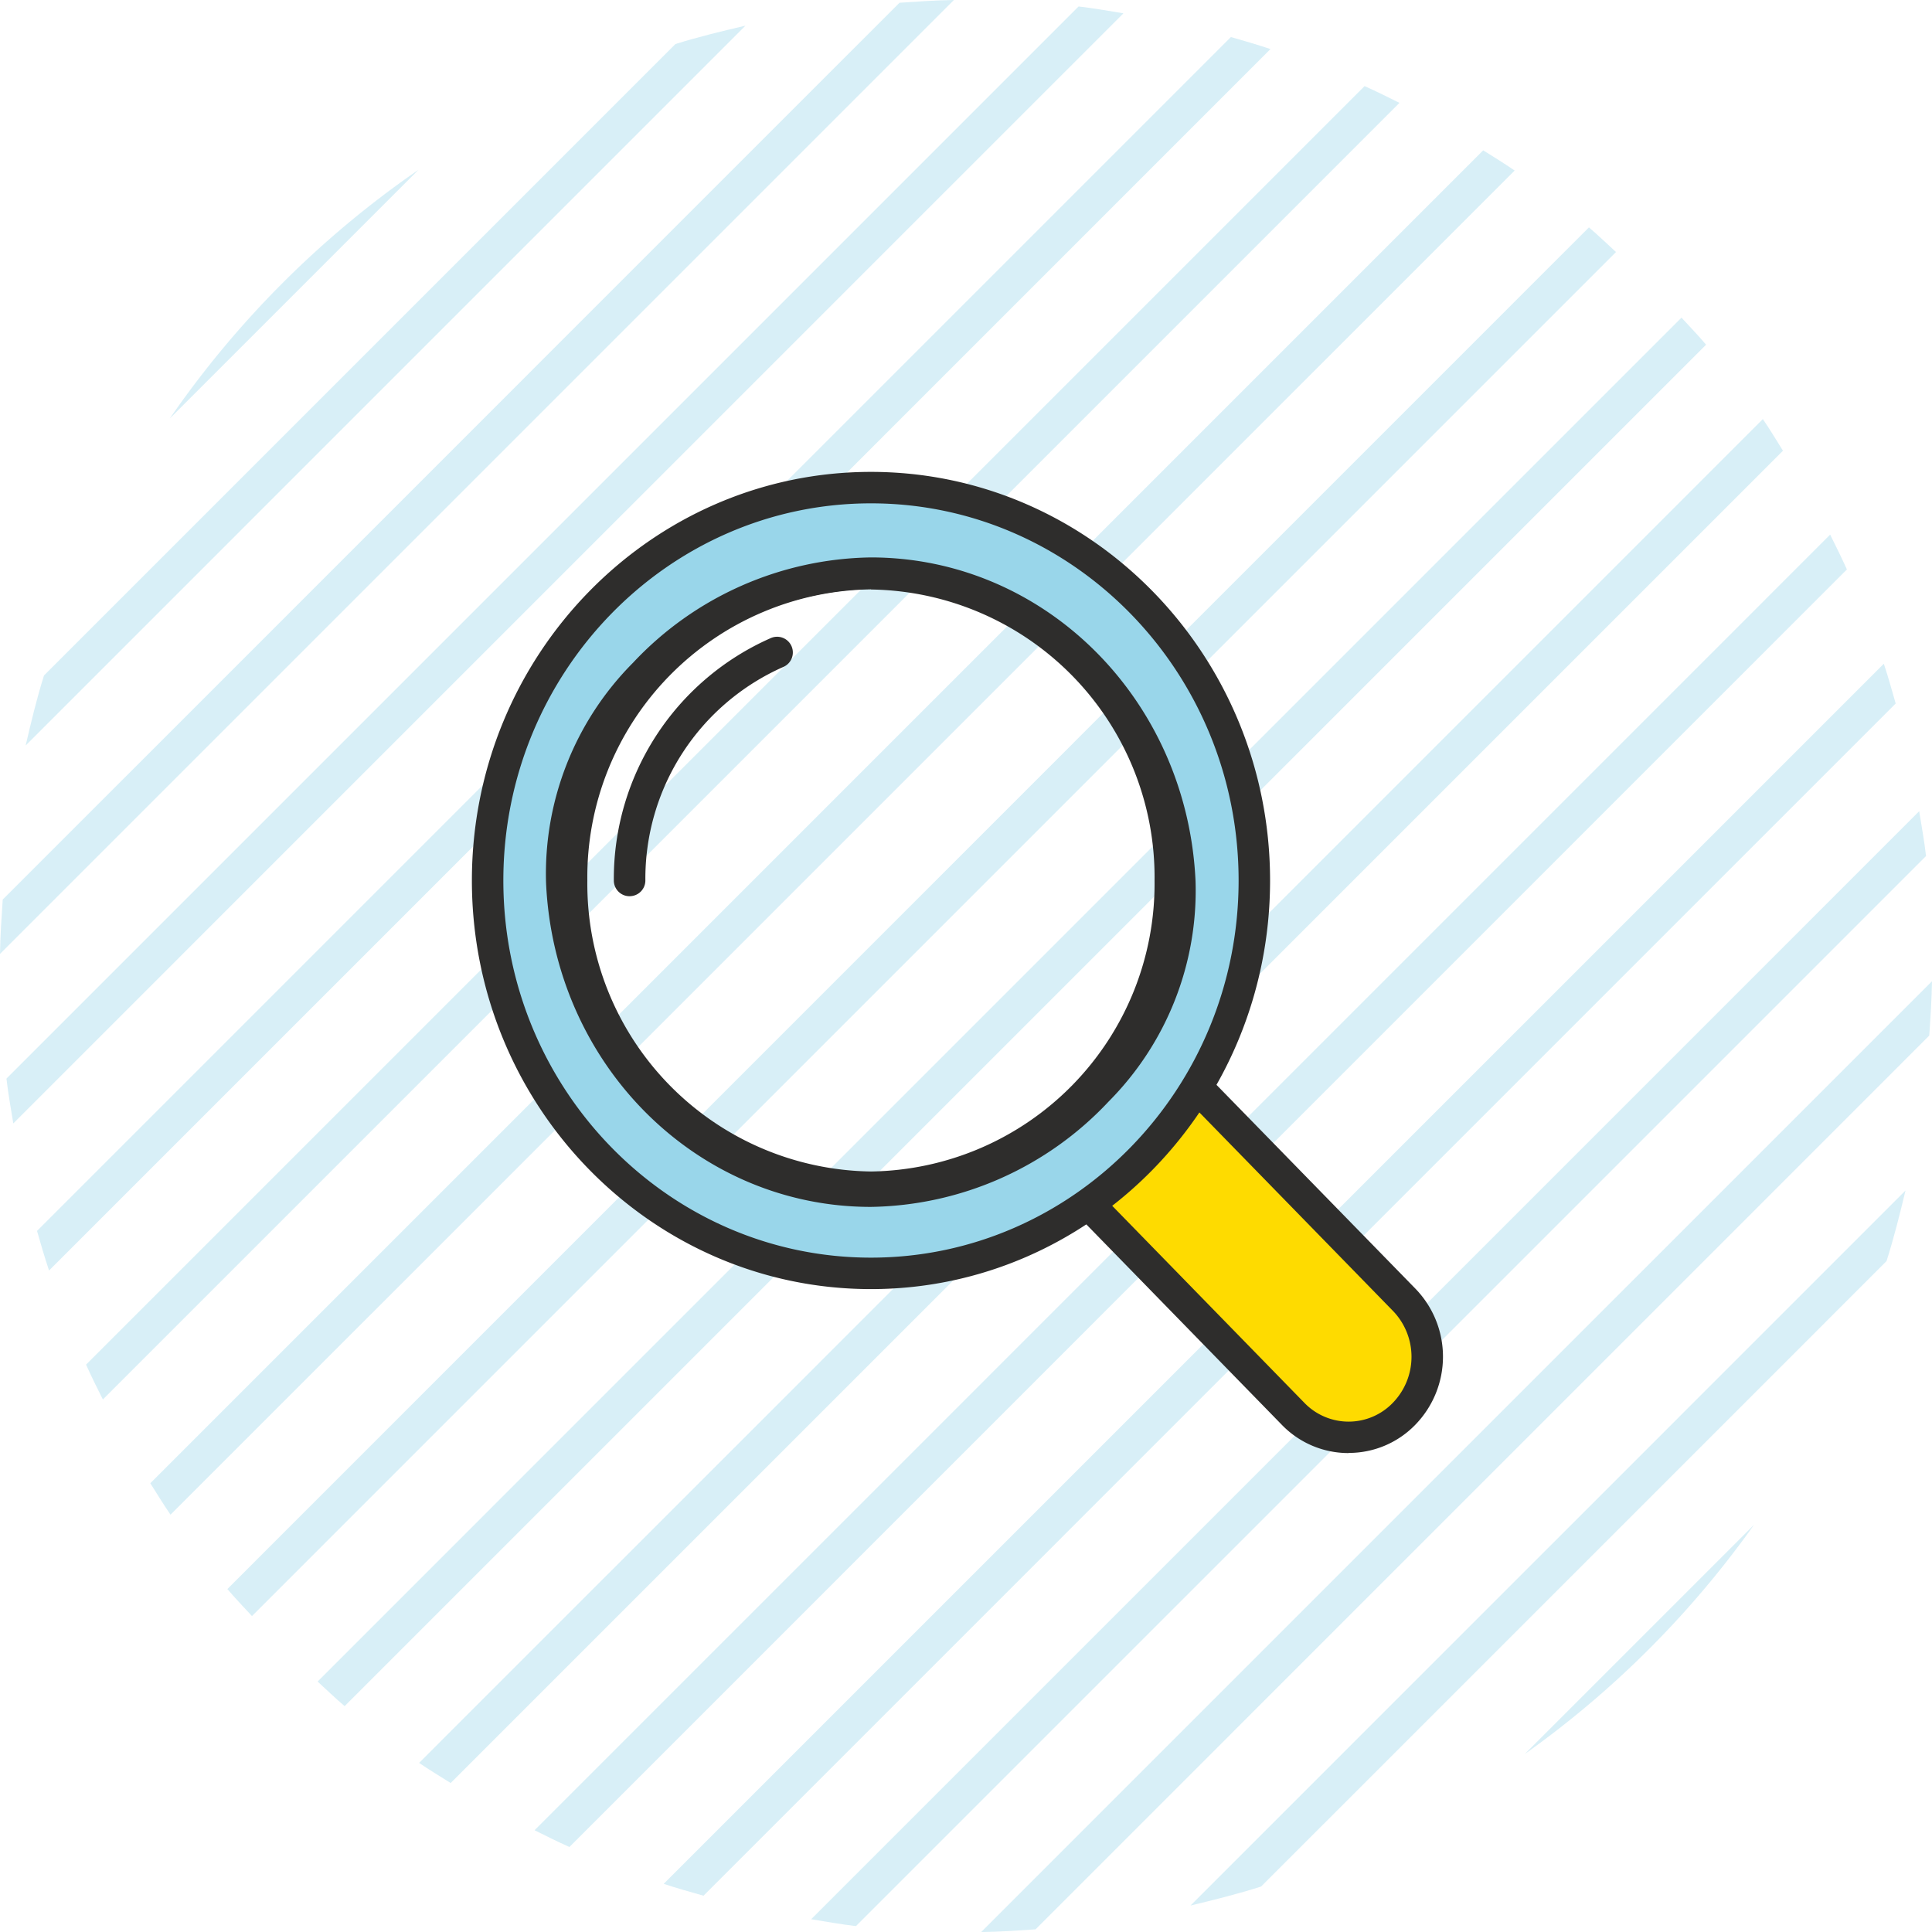 <svg id="Component_4_1" data-name="Component 4 – 1" xmlns="http://www.w3.org/2000/svg" xmlns:xlink="http://www.w3.org/1999/xlink" width="122.826" height="122.827" viewBox="0 0 122.826 122.827">
  <defs>
    <clipPath id="clip-path">
      <rect id="Rectangle_1190" data-name="Rectangle 1190" width="122.826" height="122.827" fill="#99d6ea"/>
    </clipPath>
    <clipPath id="clip-path-4">
      <rect id="Rectangle_1184" data-name="Rectangle 1184" width="61.736" height="62.378" transform="translate(0 0)" fill="none"/>
    </clipPath>
  </defs>
  <g id="Group_1246" data-name="Group 1246" opacity="0.381" style="isolation: isolate">
    <g id="Group_1241" data-name="Group 1241" clip-path="url(#clip-path)">
      <g id="Group_1240" data-name="Group 1240">
        <g id="Group_1239" data-name="Group 1239" clip-path="url(#clip-path)">
          <g id="Group_1238" data-name="Group 1238" style="mix-blend-mode: multiply;isolation: isolate">
            <g id="Group_1237" data-name="Group 1237">
              <g id="Group_1236" data-name="Group 1236" clip-path="url(#clip-path)">
                <path id="Path_474" data-name="Path 474" d="M87.227,72.644,72.643,87.228A61.7,61.7,0,0,0,87.227,72.644" transform="translate(24.288 24.289)" fill="#99d6ea"/>
                <path id="Path_475" data-name="Path 475" d="M61.211,100.971,100.97,61.213c.47-1.47.846-2.978,1.208-4.493L56.72,102.18c1.513-.363,3.021-.738,4.491-1.209" transform="translate(18.964 18.964)" fill="#99d6ea"/>
                <path id="Path_476" data-name="Path 476" d="M107.021,50.208c.081-1.148.156-2.3.175-3.459L46.747,107.2c1.164-.019,2.314-.093,3.46-.175Z" transform="translate(15.63 15.631)" fill="#99d6ea"/>
                <path id="Path_477" data-name="Path 477" d="M109.09,38.648,38.647,109.092c.946.153,1.887.326,2.849.436L109.525,41.5c-.108-.961-.282-1.9-.435-2.85" transform="translate(12.922 12.922)" fill="#99d6ea"/>
                <path id="Path_478" data-name="Path 478" d="M109.191,31.623l-77.57,77.569c.834.275,1.681.515,2.531.754l75.793-75.794c-.24-.847-.479-1.695-.754-2.529" transform="translate(10.573 10.573)" fill="#99d6ea"/>
                <path id="Path_479" data-name="Path 479" d="M107.837,25.47,25.469,107.84c.731.367,1.466.73,2.215,1.067L108.9,27.686c-.338-.747-.7-1.482-1.066-2.216" transform="translate(8.516 8.516)" fill="#99d6ea"/>
                <path id="Path_480" data-name="Path 480" d="M105.393,19.969,19.968,105.4c.654.448,1.337.853,2.007,1.277l84.7-84.7c-.423-.671-.827-1.356-1.277-2.008" transform="translate(6.676 6.677)" fill="#99d6ea"/>
                <path id="Path_481" data-name="Path 481" d="M101.841,15.133l-86.709,86.71c.574.52,1.125,1.065,1.72,1.564l86.554-86.553c-.5-.594-1.043-1.146-1.565-1.721" transform="translate(5.059 5.06)" fill="#99d6ea"/>
                <path id="Path_482" data-name="Path 482" d="M97.394,10.833,10.832,97.4c.5.592,1.042,1.146,1.565,1.72L99.115,12.4c-.574-.522-1.128-1.063-1.721-1.565" transform="translate(3.622 3.622)" fill="#99d6ea"/>
                <path id="Path_483" data-name="Path 483" d="M91.9,7.162,7.161,91.9c.423.667.835,1.345,1.285,2L93.9,8.448c-.651-.451-1.328-.861-2-1.286" transform="translate(2.394 2.395)" fill="#99d6ea"/>
                <path id="Path_484" data-name="Path 484" d="M85.383,4.1,4.1,85.384c.339.75.7,1.484,1.069,2.215L87.6,5.168c-.731-.368-1.469-.727-2.216-1.066" transform="translate(1.371 1.372)" fill="#99d6ea"/>
                <path id="Path_485" data-name="Path 485" d="M77.663,1.764l-75.9,75.9c.24.846.488,1.687.765,2.519L80.18,2.529c-.83-.276-1.672-.524-2.517-.765" transform="translate(0.59 0.59)" fill="#99d6ea"/>
                <path id="Path_486" data-name="Path 486" d="M68.468.308.307,68.469c.112.962.279,1.9.435,2.849L71.319.743C70.373.588,69.429.42,68.468.308" transform="translate(0.103 0.103)" fill="#99d6ea"/>
                <path id="Path_487" data-name="Path 487" d="M57.186.175.173,57.186C.1,58.335.013,59.481,0,60.645L60.645,0c-1.164.013-2.311.1-3.459.175" fill="#99d6ea"/>
                <path id="Path_488" data-name="Path 488" d="M42.532,2.39,2.387,42.535c-.458,1.453-.815,2.95-1.165,4.45L46.984,1.222c-1.5.352-3,.71-4.451,1.168" transform="translate(0.409 0.409)" fill="#99d6ea"/>
                <path id="Path_489" data-name="Path 489" d="M8.086,23.907l15.82-15.82a61.805,61.805,0,0,0-15.82,15.82" transform="translate(2.704 2.704)" fill="#99d6ea"/>
              </g>
            </g>
          </g>
        </g>
      </g>
    </g>
  </g>
  <g id="Group_1229" data-name="Group 1229" transform="translate(30 30)">
    <g id="Group_1228" data-name="Group 1228" clip-path="url(#clip-path-4)">
      <path id="Path_406" data-name="Path 406" d="M46.1,39.132l13.176,13.5a5.2,5.2,0,0,1,0,7.241,4.908,4.908,0,0,1-7.068,0l-13-13.328" fill="#fedb00"/>
      <path id="Path_407" data-name="Path 407" d="M55.738,62.378a5.894,5.894,0,0,1-4.25-1.8l-13-13.327,1.432-1.4,13,13.328a3.909,3.909,0,0,0,2.818,1.2h0a3.9,3.9,0,0,0,2.815-1.2,4.2,4.2,0,0,0,0-5.843L45.38,39.83l1.431-1.4,13.176,13.5a6.207,6.207,0,0,1,0,8.639,5.888,5.888,0,0,1-4.246,1.8Z" fill="#2e2d2c"/>
      <path id="Path_408" data-name="Path 408" d="M25.372,1C11.912,1,1,12.182,1,25.977S11.912,50.955,25.372,50.955,49.744,39.772,49.744,25.977,38.832,1,25.372,1m-.011,44.73c-11.014,0-19.169-9-19.646-19.646C5.24,15.474,15.085,6.438,25.361,6.438c11.014,0,19.169,9,19.646,19.646.475,10.61-9.37,19.646-19.646,19.646" fill="#99d6ea"/>
      <path id="Path_409" data-name="Path 409" d="M25.372,51.954C11.382,51.954,0,40.3,0,25.978S11.382,0,25.372,0,50.744,11.654,50.744,25.978,39.362,51.954,25.372,51.954M25.372,2C12.484,2,2,12.756,2,25.978S12.484,49.954,25.372,49.954,48.744,39.2,48.744,25.978,38.259,2,25.372,2m-.011,44.728c-11.059,0-20.127-9.048-20.646-20.6a19.011,19.011,0,0,1,5.535-14A21.137,21.137,0,0,1,25.361,5.438c11.06,0,20.128,9.048,20.646,20.6a19.018,19.018,0,0,1-5.534,14,21.139,21.139,0,0,1-15.112,6.69m0-39.291a19.394,19.394,0,0,0-13.666,6.074A17.026,17.026,0,0,0,6.714,26.04c.469,10.481,8.661,18.689,18.647,18.689a19.4,19.4,0,0,0,13.666-6.073,17.023,17.023,0,0,0,4.981-12.527C43.54,15.648,35.348,7.438,25.361,7.438" fill="#2e2d2c"/>
      <path id="Path_410" data-name="Path 410" d="M25.372,46.482A20.3,20.3,0,0,1,5.34,25.977a20.3,20.3,0,0,1,20.032-20.5A20.3,20.3,0,0,1,45.4,25.977a20.3,20.3,0,0,1-20.032,20.5m0-39.009A18.293,18.293,0,0,0,7.34,25.977a18.294,18.294,0,0,0,18.032,18.5A18.294,18.294,0,0,0,43.4,25.977a18.293,18.293,0,0,0-18.032-18.5" fill="#2e2d2c"/>
      <path id="Path_411" data-name="Path 411" d="M10.024,26.977a1,1,0,0,1-1-1A16.719,16.719,0,0,1,19,10.567,1,1,0,1,1,19.8,12.4a14.719,14.719,0,0,0-8.771,13.575,1,1,0,0,1-1,1" fill="#2e2d2c"/>
    </g>
  </g>
</svg>
